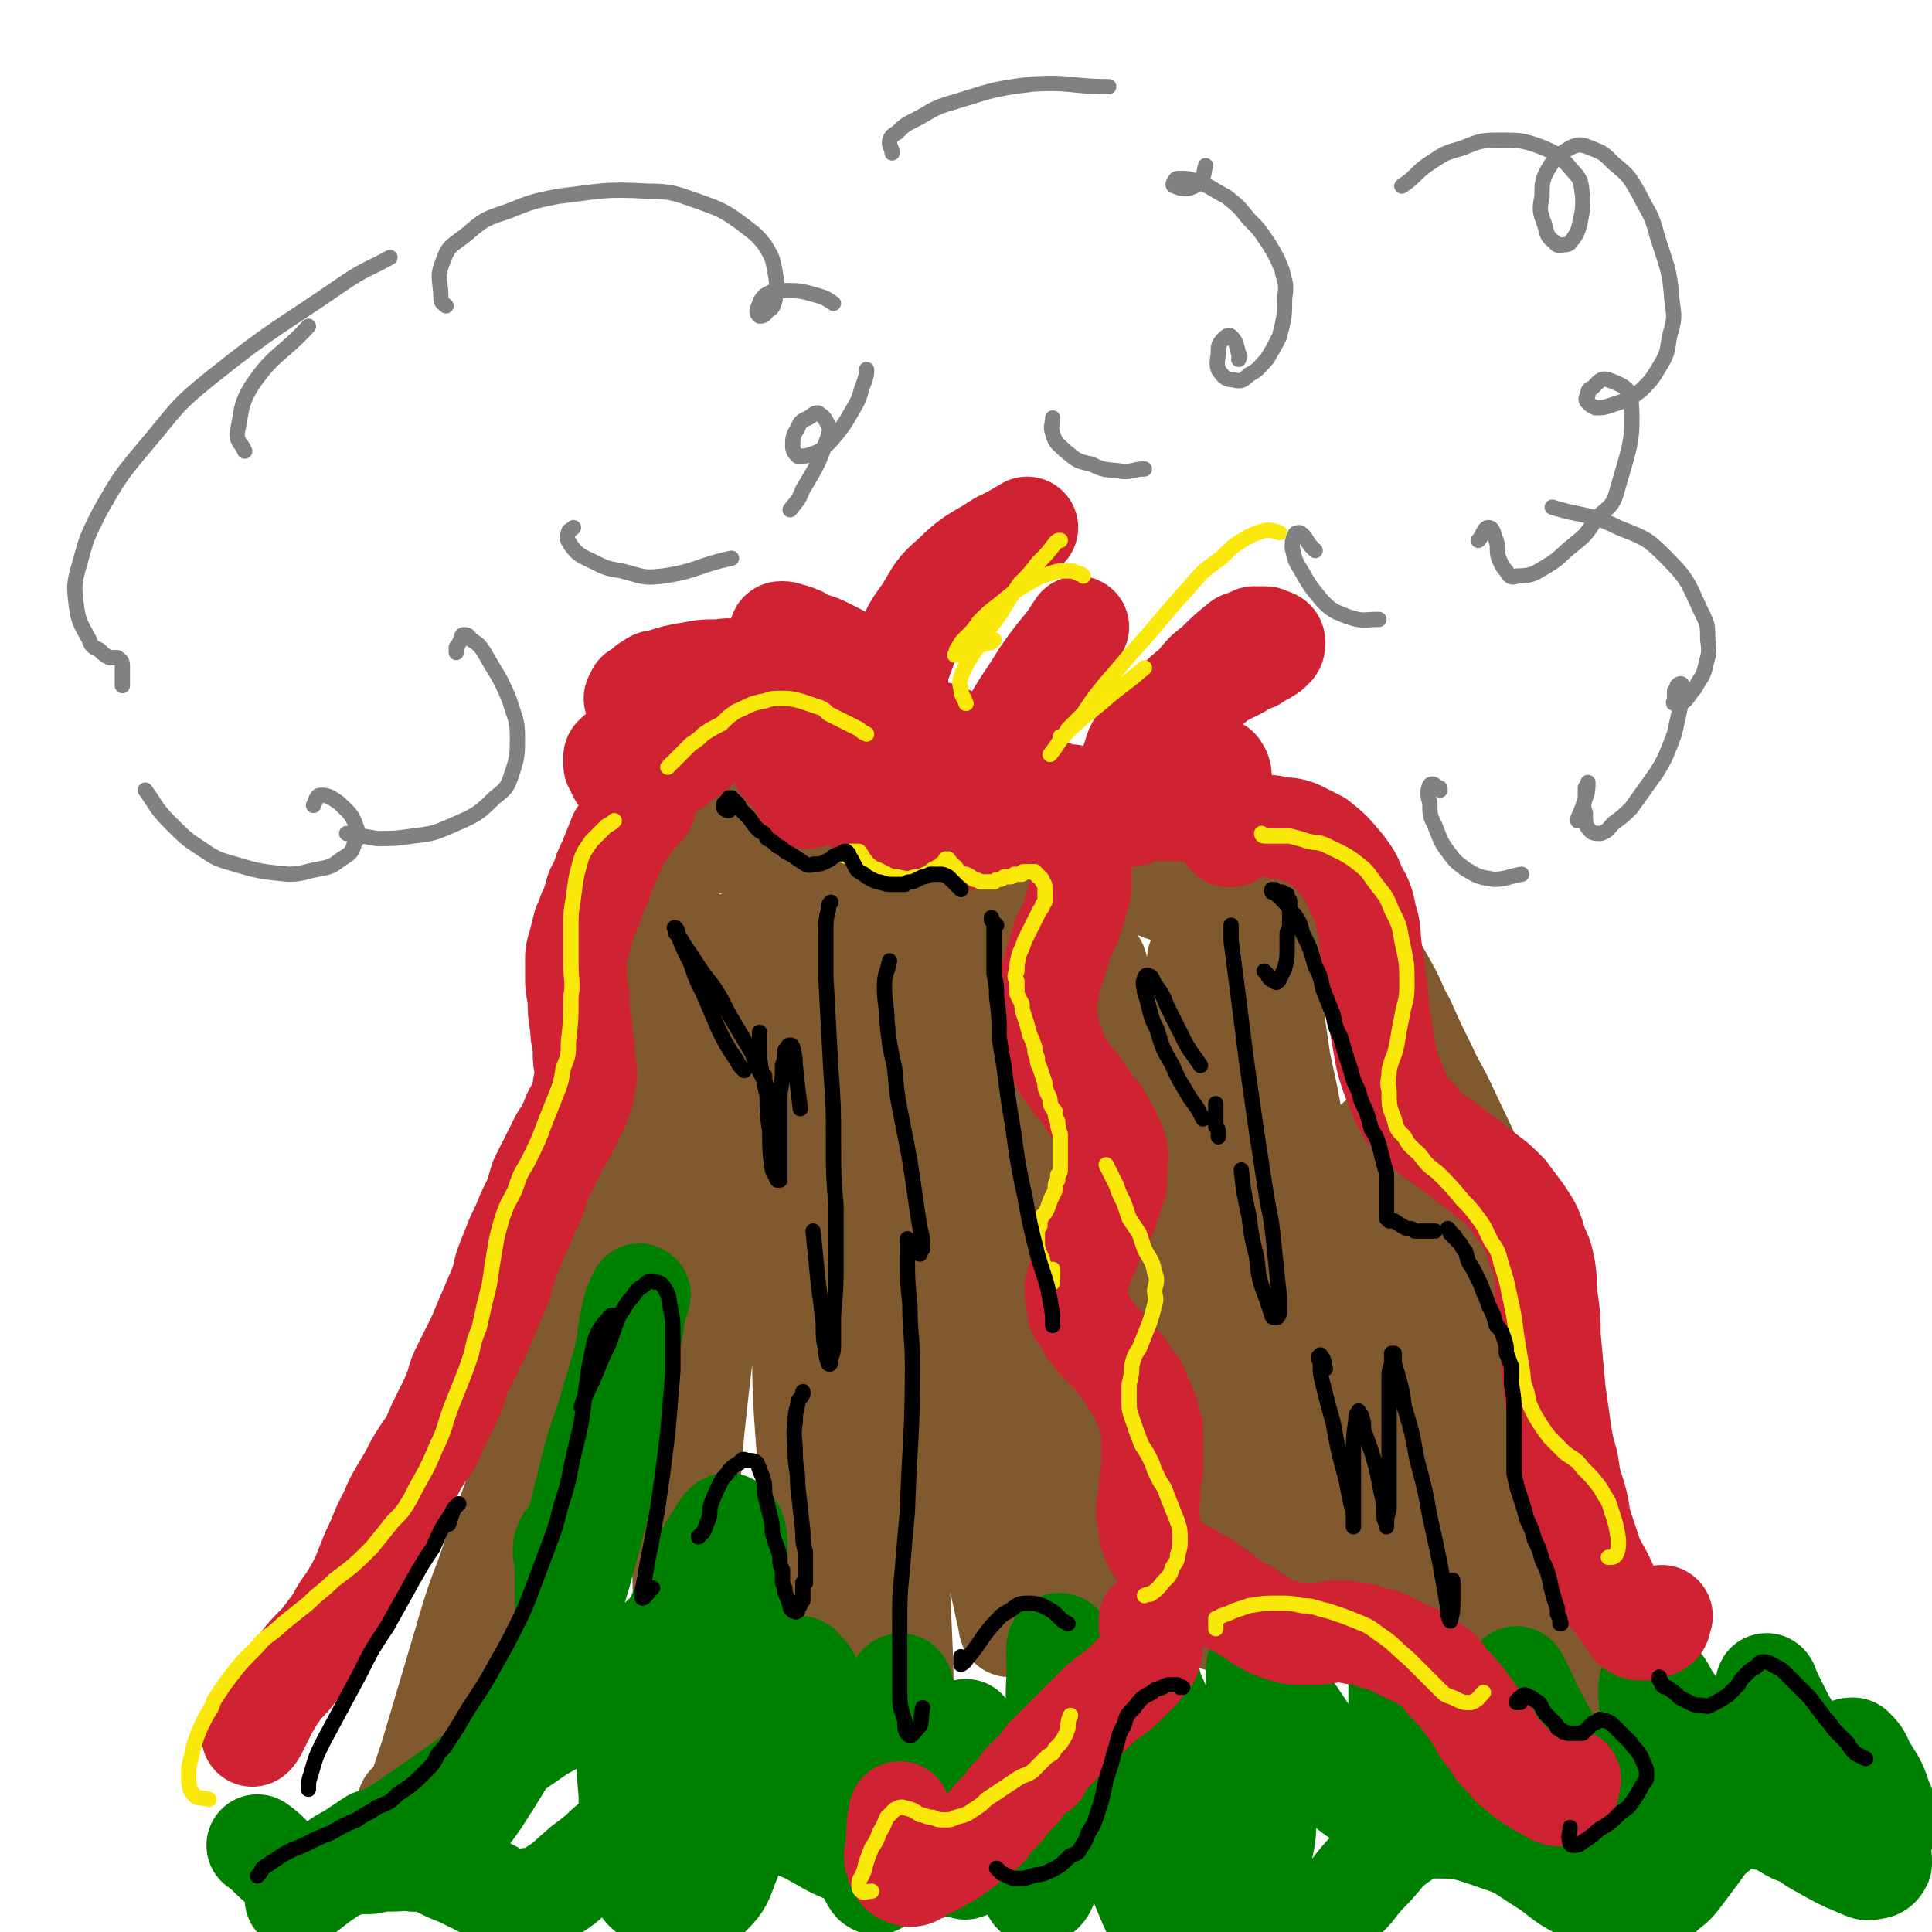 <svg viewBox='0 0 758 758' version='1.1' xmlns='http://www.w3.org/2000/svg' xmlns:xlink='http://www.w3.org/1999/xlink'><g fill='none' stroke='rgb(129,89,47)' stroke-width='40' stroke-linecap='round' stroke-linejoin='round'><path d='M287,331c0,0 0,0 0,0 0,0 0,0 0,0 -1,-4 -1,-4 -1,-8 0,-5 0,-5 0,-10 1,-2 1,-2 2,-4 0,-1 1,-2 2,-2 0,0 1,1 1,2 1,3 1,3 2,6 2,4 1,4 3,8 2,5 1,6 4,11 5,7 4,8 10,13 4,4 4,3 9,4 4,1 4,1 8,0 5,-1 6,-1 10,-4 7,-3 7,-4 14,-8 5,-3 4,-3 9,-6 3,-2 3,-2 7,-3 3,-1 3,-1 5,-1 3,0 3,0 5,2 4,3 4,4 7,7 3,3 3,3 6,6 2,2 2,3 5,4 3,1 3,2 6,1 4,-1 5,-2 9,-4 3,-3 3,-3 6,-6 3,-4 3,-4 6,-7 3,-3 3,-3 5,-6 2,-1 2,-2 4,-2 3,0 3,1 5,2 3,3 2,3 4,6 2,4 2,4 5,7 2,3 2,4 5,6 4,3 4,4 9,5 3,1 3,0 6,-1 4,-1 4,-2 7,-4 4,-3 4,-3 7,-6 3,-3 3,-3 6,-6 4,-2 4,-2 8,-4 1,0 2,0 4,1 1,0 1,0 2,1 3,3 3,3 7,7 4,4 4,4 7,8 3,3 3,3 5,5 3,3 3,3 5,6 3,3 3,3 5,6 3,4 3,3 6,8 5,7 5,7 10,16 4,7 3,7 7,14 4,9 4,9 8,17 4,9 5,9 9,18 11,23 11,23 21,47 5,10 5,10 8,20 4,11 4,11 6,21 3,12 3,12 5,23 4,20 4,20 8,40 2,14 2,14 6,28 8,28 7,28 19,55 8,16 10,15 19,30 '/><path d='M271,317c0,0 0,0 0,0 -2,2 -2,1 -3,4 -2,2 -3,3 -3,6 -2,12 -1,12 -3,25 0,10 0,10 -1,20 -2,19 -2,19 -5,37 -2,14 -2,14 -4,27 -3,12 -2,13 -6,25 -10,33 -11,33 -22,65 -5,13 -6,13 -10,27 -5,14 -5,14 -10,28 -5,14 -5,14 -10,28 -4,13 -5,13 -9,26 -8,27 -8,27 -16,54 -2,6 -2,6 -4,12 -1,4 -1,5 -3,8 0,0 -1,-1 -2,-1 '/><path d='M291,369c0,0 0,0 0,0 0,0 0,0 0,0 -2,2 -2,2 -4,5 -1,2 -1,2 -1,5 -1,3 -1,3 -2,7 -1,7 -1,7 -2,14 -3,23 -3,23 -5,46 -2,25 -2,25 -4,50 -2,28 -2,28 -3,56 -1,26 -1,26 -2,52 0,26 1,26 0,53 0,9 0,9 0,19 0,4 0,5 0,8 0,0 -1,-1 -1,-2 0,-8 0,-8 0,-16 1,-27 1,-27 2,-54 1,-25 1,-25 3,-50 3,-28 3,-28 7,-55 4,-27 4,-27 9,-53 4,-22 4,-22 10,-44 5,-17 5,-18 12,-35 1,-2 4,-3 4,-2 2,6 2,8 2,16 0,19 0,19 -1,38 0,48 -1,48 0,95 0,32 1,32 3,64 1,23 2,23 4,46 1,15 2,27 3,29 1,2 1,-11 1,-22 0,-45 0,-45 0,-89 0,-30 -2,-30 0,-59 4,-57 5,-57 11,-114 1,-6 3,-14 3,-11 0,18 -3,27 -3,54 -1,51 -2,51 0,102 2,35 3,35 7,70 5,39 6,39 11,78 0,2 0,7 0,5 0,-7 -1,-11 -1,-23 -1,-23 -1,-23 -2,-46 0,-31 -1,-31 0,-63 1,-51 -1,-51 5,-102 5,-41 8,-57 16,-82 2,-6 3,10 4,21 0,42 -3,42 -2,84 0,37 0,37 4,73 6,50 8,59 17,100 0,4 2,-5 2,-10 0,-21 -1,-21 -2,-43 -2,-31 -3,-31 -3,-62 2,-74 3,-74 7,-148 1,-10 3,-24 4,-20 1,6 -1,20 -1,40 0,50 -2,51 2,101 2,37 2,37 9,72 7,34 9,35 18,68 0,1 2,0 2,-1 0,-20 -1,-21 -2,-42 -2,-26 -2,-26 -3,-53 -2,-31 -2,-31 -3,-62 0,-29 0,-29 1,-57 1,-21 1,-25 3,-41 0,-2 1,3 1,5 1,16 0,16 1,31 2,29 1,29 4,58 4,35 2,35 10,70 9,38 10,38 23,76 3,9 6,17 10,17 4,1 7,-7 8,-16 1,-30 -2,-30 -4,-60 -2,-29 -3,-29 -5,-57 -2,-30 -3,-30 -4,-60 -2,-23 -2,-23 -3,-46 0,-10 -1,-15 -1,-20 0,-2 0,2 0,5 1,14 1,14 2,27 2,23 1,23 5,47 4,30 3,31 11,61 12,40 13,39 27,78 3,8 3,8 8,15 8,10 14,20 19,19 3,0 -1,-11 -3,-21 -4,-17 -5,-17 -9,-34 -5,-24 -5,-24 -10,-48 -6,-27 -5,-27 -10,-54 -4,-24 -4,-24 -7,-49 -3,-21 -3,-21 -6,-43 -1,-5 -1,-6 -2,-9 0,0 0,1 0,1 1,6 1,6 2,11 3,24 3,24 8,47 5,27 5,27 12,53 7,30 7,30 17,60 9,28 9,28 19,54 8,21 8,21 18,41 12,26 13,26 27,51 2,4 3,7 5,6 1,-1 1,-4 0,-9 0,-4 -1,-4 -2,-8 -4,-13 -4,-13 -8,-25 -10,-37 -10,-37 -20,-73 -5,-17 -5,-17 -10,-35 -6,-21 -6,-20 -12,-41 -3,-10 -3,-10 -6,-20 -2,-8 -2,-8 -3,-16 -2,-5 -2,-5 -2,-11 0,-4 -1,-5 0,-9 0,-1 2,-1 2,0 2,2 3,2 4,5 5,11 5,11 8,21 7,21 7,22 14,42 13,41 13,41 28,81 7,22 8,22 17,43 6,14 6,14 12,28 4,9 4,9 8,18 2,5 3,6 5,9 1,1 1,-1 0,-2 -1,-6 -1,-6 -3,-12 -3,-11 -3,-11 -7,-22 -5,-15 -5,-15 -11,-31 -9,-27 -9,-27 -18,-54 '/></g>
<g fill='none' stroke='rgb(0,128,0)' stroke-width='40' stroke-linecap='round' stroke-linejoin='round'><path d='M226,602c0,0 0,0 0,0 0,0 0,0 0,0 -2,2 -3,1 -4,3 -2,4 0,5 0,9 0,5 0,5 0,10 0,3 0,3 0,7 0,2 0,4 0,4 0,0 0,-2 0,-4 0,-5 0,-5 1,-10 1,-8 1,-8 2,-17 4,-16 4,-16 8,-32 3,-11 4,-11 7,-22 3,-10 3,-10 6,-20 2,-8 2,-8 3,-15 1,-4 2,-7 2,-7 0,-1 -1,2 -2,4 -2,8 -2,8 -3,16 -3,14 -3,15 -5,29 -4,19 -3,19 -7,37 -8,30 -8,30 -18,59 -5,16 -6,15 -14,30 -7,12 -7,12 -14,23 -5,7 -5,7 -11,14 -3,5 -3,5 -8,8 -3,2 -3,2 -7,2 -1,0 -1,-1 -2,-2 -1,-1 -1,-1 -1,-3 -2,-2 -2,-4 -4,-5 -1,-1 -2,0 -4,1 -2,0 -2,0 -5,1 -3,2 -3,2 -6,4 -4,3 -4,2 -8,5 -5,3 -5,3 -9,7 -3,2 -2,3 -5,5 -1,1 -1,1 -2,2 0,0 0,0 0,0 2,-2 2,-2 4,-3 5,-4 5,-4 11,-8 6,-4 6,-4 13,-8 8,-6 8,-6 16,-11 10,-7 10,-7 20,-14 16,-11 16,-11 32,-22 11,-6 11,-6 21,-13 8,-5 9,-5 17,-10 6,-4 6,-4 12,-8 4,-4 5,-4 8,-8 1,-1 1,-1 1,-2 -1,-1 -2,-1 -3,0 -3,0 -3,0 -5,2 -4,3 -4,3 -6,6 -4,5 -4,5 -7,11 -1,1 -1,2 -1,3 0,1 1,1 2,1 2,-3 2,-3 4,-6 6,-11 6,-11 11,-21 4,-9 4,-9 8,-18 4,-7 3,-7 8,-14 1,-2 3,-5 4,-4 3,2 3,5 3,10 0,18 0,18 -1,36 -1,15 -1,15 -3,30 -2,14 -3,14 -6,29 -3,11 -3,12 -8,23 -4,9 -4,10 -11,17 -1,1 -3,1 -5,0 -3,-2 -3,-3 -4,-7 -2,-6 -2,-7 -3,-14 -1,-9 -1,-9 -1,-18 -1,-11 -1,-11 0,-21 0,-2 2,-2 3,-1 2,3 2,5 4,10 3,8 2,8 5,17 4,12 4,12 9,24 2,5 2,6 5,9 2,2 4,3 5,2 4,-4 5,-5 7,-11 7,-17 6,-17 12,-35 4,-13 3,-13 7,-27 '/><path d='M314,654c0,0 0,0 0,0 2,3 3,2 4,6 7,21 7,21 13,42 3,11 2,12 6,22 3,8 5,16 7,15 4,-2 4,-11 7,-22 2,-12 1,-12 2,-24 1,-11 1,-11 1,-22 0,-5 -1,-8 -1,-10 1,-1 1,2 2,4 4,13 4,14 8,27 3,10 4,10 7,20 3,8 3,8 6,15 1,3 2,7 3,6 2,-1 2,-5 2,-10 1,-7 0,-8 0,-16 0,-8 -1,-8 -1,-16 -1,-5 -1,-5 -2,-11 0,0 1,-2 1,-1 2,4 2,5 4,11 6,15 6,15 12,30 3,8 3,8 7,16 3,4 3,8 5,7 3,0 4,-4 5,-9 2,-11 2,-11 2,-22 1,-14 1,-15 1,-29 0,-14 -1,-14 0,-27 0,-5 -1,-12 1,-11 2,3 3,9 5,19 5,14 4,15 9,29 5,16 6,16 12,31 4,11 4,11 9,23 3,6 4,11 7,12 2,1 2,-4 2,-9 1,-10 1,-10 1,-21 -1,-14 -1,-14 -3,-28 -2,-14 -3,-14 -5,-27 -2,-9 -3,-14 -3,-18 0,-2 1,3 2,7 4,9 4,9 8,18 5,11 4,11 10,22 7,12 7,12 15,23 3,3 4,6 6,6 3,-1 3,-3 4,-6 2,-8 1,-8 2,-16 0,-12 0,-12 -1,-23 -1,-15 -2,-15 -3,-29 0,-3 0,-6 2,-6 1,0 2,3 4,7 5,7 4,7 9,14 8,12 8,12 16,23 5,6 5,6 11,10 3,3 3,4 6,4 3,-1 4,-2 5,-6 2,-6 2,-6 3,-13 1,-12 0,-12 0,-24 0,-6 0,-6 0,-11 1,-1 2,-2 3,-1 3,4 2,5 5,10 8,15 8,15 16,29 6,9 6,9 11,17 4,5 4,6 9,10 1,1 3,2 4,1 3,-2 3,-4 3,-8 1,-12 1,-12 0,-23 -1,-9 -1,-9 -3,-18 -1,-6 -1,-6 -2,-12 0,-1 0,-3 0,-3 4,7 4,9 9,18 5,9 5,9 11,19 6,8 6,8 12,15 5,6 5,11 10,10 6,0 8,-5 11,-12 3,-6 1,-7 2,-15 0,-8 -1,-8 -2,-17 0,-7 -1,-7 -1,-13 0,-2 1,-5 2,-4 4,2 4,5 7,9 6,8 6,8 12,15 5,7 5,7 11,14 5,4 4,6 10,9 3,2 5,2 8,1 2,-2 2,-4 2,-8 1,-6 1,-7 0,-13 -1,-7 -1,-7 -3,-14 -1,-6 -2,-8 -3,-11 0,-1 1,1 1,2 3,6 3,6 6,12 5,8 5,8 10,16 5,7 5,7 11,13 6,7 6,8 13,13 2,2 3,3 4,2 2,-1 2,-2 2,-4 0,-4 0,-5 -2,-9 -2,-7 -3,-7 -7,-14 -1,-3 -2,-4 -4,-6 -1,0 -2,0 -2,1 0,4 1,5 2,9 3,10 3,10 7,20 2,5 2,5 3,9 1,3 1,3 1,6 -1,2 -2,2 -3,2 -3,1 -3,0 -6,-1 -7,-3 -7,-3 -14,-7 -6,-3 -5,-4 -11,-6 -6,-3 -5,-4 -11,-5 -5,-1 -5,-2 -10,-1 -5,1 -6,2 -10,6 -4,3 -4,4 -7,8 -3,4 -3,4 -6,8 -3,4 -3,4 -7,7 -3,3 -3,4 -7,5 -6,2 -7,2 -14,0 -6,-1 -6,-2 -12,-6 -8,-4 -7,-5 -15,-10 -8,-5 -8,-6 -17,-9 -12,-4 -13,-5 -25,-5 -7,0 -8,1 -14,5 -7,5 -6,6 -12,12 -6,6 -5,7 -11,12 -4,5 -3,6 -9,9 -6,4 -7,5 -13,4 -6,-1 -6,-2 -10,-6 -14,-12 -13,-14 -28,-26 -12,-10 -12,-11 -26,-18 -7,-3 -8,-3 -15,-2 -7,0 -7,1 -14,4 -7,3 -6,4 -13,8 -7,4 -6,5 -14,8 -9,4 -9,4 -19,6 -7,1 -8,1 -15,0 -8,-1 -8,-2 -15,-5 -10,-4 -9,-4 -18,-9 -15,-6 -14,-8 -29,-12 -9,-3 -9,-3 -18,-2 -8,1 -8,2 -15,6 -8,4 -7,5 -14,11 -6,5 -5,5 -12,10 -7,6 -6,6 -14,11 -4,2 -4,2 -8,2 -3,1 -4,0 -7,0 -4,-1 -4,-1 -7,-3 -6,-3 -6,-3 -12,-6 -5,-2 -5,-2 -9,-4 -4,-2 -5,-2 -9,-2 -4,-1 -5,0 -9,0 -4,0 -4,0 -9,1 -2,0 -2,0 -5,0 -4,1 -4,1 -9,2 -5,1 -5,2 -10,2 -4,0 -5,0 -8,-2 -7,-3 -6,-5 -12,-9 '/></g>
<g fill='none' stroke='rgb(207,34,51)' stroke-width='40' stroke-linecap='round' stroke-linejoin='round'><path d='M381,329c0,0 0,0 0,0 0,0 0,0 0,-1 0,0 0,0 1,-1 1,-1 1,-1 2,-1 2,-1 2,-1 4,-1 4,-1 4,-1 7,-2 3,-1 3,-1 5,-1 3,0 3,0 6,0 2,0 2,0 5,1 2,1 2,1 4,3 3,1 3,1 4,3 1,1 1,2 2,3 1,2 1,2 2,5 1,2 1,3 1,5 0,3 0,3 0,6 -1,4 -1,4 -2,8 -1,3 -1,3 -2,6 -1,3 -2,3 -3,6 -1,3 -1,3 -2,7 -1,3 -1,3 -2,6 -1,4 -2,4 -2,9 -1,6 -1,6 0,11 0,3 0,3 1,5 1,3 1,3 2,6 2,5 2,5 5,9 2,3 2,3 4,5 2,3 2,3 4,6 2,3 2,3 4,5 2,4 3,4 5,9 1,2 1,2 2,5 1,3 0,3 0,6 0,3 0,3 0,7 -2,6 -2,6 -4,12 -2,4 -2,4 -4,8 -2,4 -2,4 -3,7 -2,4 -2,4 -3,7 -1,3 -1,3 -2,7 0,4 0,4 1,8 0,2 0,2 2,4 1,2 1,2 2,4 2,2 2,2 3,4 3,3 3,3 6,6 2,2 2,2 3,4 2,2 2,2 4,5 1,2 1,2 3,4 1,3 1,3 2,5 2,4 2,4 3,8 1,3 1,3 1,6 0,3 0,3 0,7 0,3 0,3 0,6 -1,6 -1,6 -1,11 -1,4 -1,4 -1,7 1,3 1,3 1,7 1,2 1,3 2,5 2,3 2,3 4,6 2,2 2,1 5,3 2,1 2,1 4,2 3,2 3,2 5,3 2,1 2,1 4,3 4,2 3,2 6,4 2,2 2,2 4,3 2,1 2,1 4,2 1,1 1,1 3,2 2,1 2,2 3,2 3,2 3,2 6,3 2,1 2,1 4,1 2,1 2,1 5,1 2,0 2,0 4,0 5,0 5,0 9,-1 3,0 3,0 5,0 3,1 3,1 6,1 3,1 3,1 6,2 3,0 3,1 6,2 4,2 4,2 8,4 3,1 3,1 5,2 2,2 2,2 5,4 2,2 2,2 4,5 4,4 4,4 7,8 3,4 3,4 5,7 2,4 2,4 5,7 2,4 2,4 5,7 3,3 2,3 6,6 6,5 7,5 14,9 2,1 3,0 4,-1 2,-1 1,-2 2,-5 '/><path d='M457,632c0,0 0,0 0,0 0,0 0,0 0,0 -1,1 -1,1 -3,2 -1,1 -2,1 -3,2 0,1 0,1 0,2 1,1 1,1 1,2 0,2 0,2 0,4 0,3 0,3 -1,6 -2,3 -2,2 -4,5 -2,2 -2,2 -5,5 -3,3 -3,3 -6,5 -4,3 -4,3 -7,6 -4,4 -4,4 -9,9 -2,2 -2,2 -5,5 -2,2 -2,2 -4,4 -2,2 -2,3 -3,5 -3,2 -3,2 -5,4 -2,2 -2,2 -3,4 -2,2 -2,2 -4,4 -2,3 -2,3 -4,5 -3,3 -3,3 -5,6 -5,4 -5,4 -10,8 -4,3 -4,3 -8,5 -3,2 -3,2 -7,3 -2,2 -3,3 -5,3 -3,-1 -4,-1 -5,-4 -2,-5 0,-6 0,-12 0,-4 0,-4 1,-9 '/><path d='M444,320c0,0 0,0 0,0 0,0 0,0 0,0 -1,-2 -2,-2 -3,-4 -1,-4 -1,-4 0,-8 0,-3 1,-3 2,-6 4,-7 4,-7 9,-14 4,-5 4,-5 8,-10 4,-5 4,-5 9,-9 4,-5 4,-5 8,-8 5,-5 5,-5 10,-9 3,-1 3,-1 5,-2 2,0 2,0 4,0 1,0 1,0 2,1 1,0 2,0 2,1 0,1 0,2 -1,2 -1,2 -1,1 -2,2 -3,2 -3,1 -5,3 -3,1 -3,1 -6,3 -4,2 -4,2 -8,4 -2,2 -2,2 -4,3 -4,3 -4,3 -9,6 -4,3 -4,3 -8,7 -4,3 -4,3 -7,7 -3,3 -4,3 -5,7 -2,6 -2,6 -3,12 0,3 1,3 2,5 2,2 2,3 4,4 3,1 3,1 6,0 5,-1 5,-2 9,-4 3,-2 3,-2 6,-5 2,-2 2,-2 5,-4 1,-1 1,-1 3,-2 0,0 1,-1 1,0 1,1 1,2 1,4 0,2 0,2 -1,4 -2,2 -2,2 -4,4 -2,1 -2,2 -5,3 -5,1 -5,1 -10,1 -4,0 -4,0 -8,-1 -9,-1 -9,-1 -18,-2 -6,-1 -6,-1 -13,-3 -4,0 -4,0 -8,-2 -4,-1 -4,-1 -7,-2 -4,-2 -4,-2 -8,-3 -3,-2 -3,-2 -6,-4 -5,-4 -5,-4 -10,-7 -3,-2 -3,-2 -6,-3 -2,-2 -3,-2 -5,-3 -3,-1 -3,-1 -5,-1 -2,-1 -2,-1 -4,-1 -1,0 -2,0 -3,1 -1,1 -1,1 -1,3 -1,2 0,2 -1,5 0,3 0,3 0,7 0,6 1,6 0,11 0,3 0,3 -1,6 0,1 0,1 -1,2 -1,1 -1,1 -3,2 -2,0 -2,0 -4,-1 -2,0 -2,0 -4,-1 -2,-2 -2,-2 -3,-3 -2,-2 -2,-2 -4,-4 -1,-1 -1,-2 -3,-3 -2,-2 -2,-2 -4,-3 -1,0 -2,0 -3,0 -1,0 -1,0 -2,1 -1,0 -1,0 -2,1 -3,1 -3,2 -5,3 0,0 0,0 -1,0 0,0 0,0 0,-1 0,0 0,0 0,0 -1,-1 -1,-1 -1,-2 0,-1 -1,-1 -1,-2 -1,-1 -1,-1 -2,-2 -1,-2 -1,-2 -2,-3 -2,-2 -2,-2 -3,-3 -2,-5 -2,-5 -4,-10 -1,-1 -1,-1 -2,-3 0,-1 0,-1 0,-2 -1,-1 0,-1 -1,-1 0,0 0,0 0,0 -1,0 -1,0 -1,0 -1,1 -1,1 -2,1 -2,1 -2,1 -4,1 -1,0 -1,0 -3,0 -2,0 -2,0 -3,0 -2,1 -2,0 -4,1 -1,0 -2,0 -3,1 -3,2 -3,2 -5,4 -2,1 -2,1 -3,3 -2,1 -2,1 -4,2 -2,2 -2,2 -3,3 -2,1 -2,1 -4,2 -1,0 -1,0 -2,0 -1,1 -1,1 -1,1 -1,0 -1,0 -1,0 -1,0 -1,0 -1,0 -1,1 -1,1 -1,1 -1,0 -1,0 -1,0 -2,-1 -2,0 -3,-1 -2,-1 -2,-1 -3,-2 -1,-1 -1,-1 -1,-2 -1,-1 -1,-1 -2,-1 0,-1 0,-1 -1,-2 0,0 0,0 -1,0 -1,0 -1,0 -1,0 -1,1 -1,1 -1,1 0,2 0,2 0,3 1,2 1,2 2,4 2,2 2,2 4,5 1,2 1,2 2,3 1,1 1,1 2,2 1,0 1,0 1,1 1,0 1,0 1,1 -1,1 -1,1 -2,1 0,2 -1,2 -2,3 -1,1 -1,1 -2,3 -2,3 -2,3 -4,5 -2,5 -2,5 -4,10 -2,4 -2,4 -3,8 -2,3 -2,3 -3,7 -1,3 -1,3 -2,5 -1,3 -1,3 -2,5 -1,4 -1,4 -2,8 -1,3 -1,3 -1,6 0,3 0,3 0,6 0,4 0,4 1,8 0,6 0,6 1,12 0,5 1,5 1,9 0,4 0,4 1,8 0,3 0,3 -1,6 0,4 -1,4 -2,8 -2,3 -2,3 -3,6 -2,4 -2,4 -4,7 -2,4 -2,4 -4,8 -2,4 -2,4 -4,8 -2,7 -2,7 -5,13 -2,5 -2,5 -4,9 -2,5 -2,5 -4,10 -2,5 -1,5 -3,10 -3,7 -3,7 -6,14 -2,5 -2,5 -4,9 -2,4 -2,4 -4,8 -2,4 -2,4 -3,8 -2,5 -2,5 -4,9 -3,6 -3,6 -6,13 -3,4 -3,4 -6,9 -2,4 -2,4 -5,9 -3,5 -3,5 -5,10 -4,7 -3,7 -7,15 -2,5 -2,5 -4,10 -2,4 -2,4 -5,9 -3,4 -3,4 -5,8 -3,4 -3,4 -6,8 -5,5 -5,5 -9,10 -3,4 -3,4 -6,7 -3,4 -3,4 -6,9 -2,4 -2,4 -4,8 -1,2 -1,2 -2,3 '/><path d='M482,328c0,0 0,0 0,0 1,0 1,0 1,0 1,-1 0,-2 1,-2 2,-1 2,-1 4,-2 4,0 4,0 8,0 3,0 3,0 6,1 4,0 4,0 7,1 4,2 4,2 8,4 5,4 5,4 10,10 3,4 3,4 5,9 3,5 3,6 4,11 2,6 1,6 2,13 1,7 1,7 2,14 1,12 1,12 3,23 1,6 1,6 3,12 2,5 2,5 4,10 2,4 2,4 6,7 4,5 4,5 10,9 4,3 4,3 8,6 4,3 4,3 9,7 4,3 4,3 8,7 3,4 3,4 6,8 4,6 4,6 6,13 2,4 2,4 3,9 1,6 0,6 1,12 1,7 1,7 1,14 1,11 1,11 2,22 1,7 1,7 2,14 1,7 1,7 3,14 1,7 1,7 3,13 2,7 1,7 3,13 2,6 2,6 4,12 4,7 4,7 7,14 3,4 3,4 6,8 2,3 2,4 4,5 4,1 5,0 8,-1 2,-1 1,-2 2,-4 '/><path d='M395,299c0,0 0,0 0,0 0,0 0,0 0,0 0,0 -1,0 -1,0 -1,-2 -2,-3 -1,-5 0,-4 1,-4 3,-8 6,-11 7,-11 13,-21 5,-7 5,-7 10,-13 2,-3 2,-3 4,-6 '/><path d='M381,295c0,0 0,0 0,0 0,0 0,0 0,1 -1,2 -1,2 -2,3 -1,1 -1,1 -2,2 0,0 0,0 0,0 -1,0 -2,0 -2,0 -2,-1 -2,-1 -3,-2 -2,-2 -2,-2 -4,-4 -3,-3 -3,-3 -5,-5 -3,-4 -3,-4 -7,-9 -3,-3 -2,-3 -5,-6 -3,-3 -3,-3 -6,-6 -4,-4 -4,-4 -8,-7 -6,-4 -6,-4 -12,-7 -4,-2 -4,-2 -8,-3 -3,-2 -3,-2 -6,-3 -2,0 -2,-1 -4,-1 -1,0 -1,0 -1,1 '/><path d='M345,310c0,0 0,0 0,0 0,0 0,0 0,-1 -1,-2 -1,-2 -3,-4 -1,-2 -1,-2 -2,-4 -2,-1 -2,-1 -4,-3 -3,-3 -3,-3 -6,-6 -2,-2 -2,-2 -4,-5 -3,-2 -3,-2 -5,-5 -3,-2 -3,-2 -6,-5 -3,-2 -3,-2 -6,-5 -2,-1 -2,-1 -4,-2 -3,-2 -3,-3 -7,-4 -4,-2 -4,-2 -9,-3 -4,-1 -4,0 -9,0 -4,0 -4,0 -9,1 -6,1 -6,1 -12,3 -3,0 -3,1 -5,2 -2,2 -2,2 -4,3 0,1 0,1 -1,2 '/><path d='M359,288c0,0 0,0 0,0 0,0 0,0 0,0 -1,-3 -2,-3 -3,-5 -2,-2 -2,-2 -3,-5 -1,-5 -1,-5 -1,-10 0,-7 1,-7 3,-13 3,-8 3,-8 8,-15 5,-8 4,-8 11,-14 8,-8 9,-7 18,-13 6,-3 6,-3 11,-6 '/></g>
<g fill='none' stroke='rgb(250,232,11)' stroke-width='6' stroke-linecap='round' stroke-linejoin='round'><path d='M331,335c0,0 0,0 0,0 0,0 0,1 1,1 0,0 0,-1 0,-1 0,0 0,0 1,0 0,-1 0,-1 1,-1 0,0 0,0 1,0 0,0 0,0 0,0 1,0 1,0 1,0 0,0 0,0 0,0 1,0 1,0 1,0 0,0 0,0 0,1 1,0 1,0 1,1 1,0 0,0 1,1 1,1 1,2 3,3 1,1 1,1 2,1 2,1 2,1 4,2 2,1 2,1 4,1 4,1 4,1 7,0 2,0 2,0 4,-1 2,-1 2,-1 3,-2 1,0 1,-1 3,-1 0,-1 0,-1 1,-1 1,-1 1,-1 1,-2 0,0 0,0 0,0 0,0 0,0 1,0 0,0 0,0 0,1 1,0 1,0 1,1 2,1 2,1 3,3 2,1 2,1 3,1 2,1 2,1 3,2 2,0 2,1 3,1 3,0 3,0 5,0 1,-1 1,-1 2,-1 1,0 1,0 2,-1 1,0 1,0 2,0 1,0 1,0 2,-1 1,0 1,0 3,0 0,-1 0,-1 1,-1 1,0 1,0 1,0 1,0 1,0 1,0 1,0 1,0 2,0 0,1 0,1 1,1 0,1 0,1 1,1 1,1 1,1 1,2 1,1 1,1 1,3 0,1 0,1 0,2 0,1 0,1 0,2 0,1 0,1 -1,2 0,1 0,1 -1,2 -1,2 -1,2 -2,4 -1,2 -1,2 -2,4 -1,2 -1,2 -2,4 -1,3 -1,3 -2,5 -1,4 -1,4 -1,7 -1,2 -1,2 0,4 0,3 0,3 0,5 1,2 1,2 2,4 0,2 0,2 1,5 1,3 1,3 2,7 1,2 1,2 2,5 0,2 0,2 1,4 0,2 0,2 1,4 1,3 1,3 2,6 0,2 0,2 1,4 1,2 1,2 1,4 1,2 1,2 2,3 0,2 0,2 1,4 0,2 0,2 1,5 0,2 0,2 0,3 0,2 0,2 0,4 0,1 0,1 0,3 0,2 0,2 0,3 0,2 0,2 -1,3 0,1 0,1 0,2 -1,1 -1,2 -1,3 0,1 0,1 -1,3 -1,2 -1,2 -2,5 -1,2 -1,2 -2,3 -1,2 -1,2 -1,4 -1,1 -1,1 -1,3 0,3 0,3 0,5 1,3 1,3 2,5 0,2 1,2 1,4 1,2 1,2 2,3 0,1 0,2 0,2 1,1 1,0 1,0 0,-2 0,-2 0,-5 '/><path d='M434,457c0,0 0,0 0,0 0,0 0,0 0,0 2,4 2,4 4,8 1,3 1,3 3,7 1,3 1,3 2,6 2,3 2,3 4,6 1,3 1,3 2,6 2,4 3,4 4,9 1,3 1,3 0,7 0,3 1,3 0,6 -1,4 -1,4 -2,7 -2,5 -2,5 -4,10 -2,3 -2,3 -3,7 0,3 0,3 -1,7 0,3 0,3 0,7 0,3 0,3 1,6 2,6 2,6 4,11 2,3 2,3 4,7 1,3 1,3 3,7 2,3 2,3 3,6 2,5 2,5 4,10 1,3 1,4 1,7 0,3 0,3 -1,6 0,3 -1,3 -2,5 -1,3 -1,3 -3,5 -2,2 -2,3 -5,5 -1,1 -1,0 -3,1 '/><path d='M420,673c0,0 0,0 0,0 -1,2 -1,3 -1,5 -1,3 -1,3 -3,6 -1,1 -1,1 -2,2 -1,2 -1,2 -3,3 -3,3 -3,3 -6,6 -3,2 -3,1 -6,3 -3,2 -3,2 -6,4 -3,2 -3,2 -6,4 -2,2 -2,2 -5,4 -3,2 -3,2 -7,3 -2,1 -2,1 -4,1 -3,0 -3,0 -5,-1 -3,0 -3,-1 -5,-1 -3,-2 -3,-2 -7,-3 -1,0 -1,0 -3,1 -1,1 -1,1 -3,3 -1,2 -1,3 -3,6 -1,3 -1,3 -3,6 -2,5 -2,5 -3,9 -1,3 -2,3 -2,5 0,2 0,2 1,3 1,1 2,0 4,0 '/><path d='M477,639c0,0 0,0 0,0 0,-1 0,-1 0,-3 0,0 0,0 0,0 0,0 0,0 0,-1 1,0 1,0 2,-1 3,-1 3,-1 5,-2 3,-1 3,-1 6,-2 6,-1 6,-1 12,-1 4,0 5,0 9,1 5,0 5,1 10,2 6,2 6,2 11,4 5,2 5,2 9,5 6,4 6,5 12,10 3,3 3,3 6,6 3,3 3,3 6,6 2,2 2,2 5,3 4,2 4,2 7,2 3,-1 3,-2 5,-4 '/><path d='M495,327c0,0 0,0 0,0 0,0 0,1 1,1 2,0 2,0 4,0 3,0 3,0 6,0 4,1 4,1 7,2 4,1 4,0 8,2 6,3 7,3 12,7 4,3 4,4 7,8 4,5 4,5 6,10 3,6 3,6 4,12 2,9 2,9 2,18 0,6 -1,6 -2,12 -1,5 -1,5 -2,11 -1,5 -2,5 -3,10 0,4 -1,4 0,8 0,6 0,6 2,11 1,4 1,4 4,7 2,4 3,4 6,7 3,4 3,4 7,7 5,5 5,5 10,11 3,3 3,3 6,7 3,4 3,5 5,9 3,4 3,5 4,9 2,6 2,6 3,11 2,9 2,9 3,17 1,6 1,6 2,12 1,5 0,5 2,10 1,5 1,5 3,9 3,5 3,5 6,9 3,3 3,3 6,6 4,3 4,2 7,6 4,4 4,4 7,8 2,4 3,4 4,8 2,6 2,6 3,12 0,3 0,4 -1,6 -1,1 -1,1 -3,1 '/><path d='M412,296c0,0 0,0 0,0 0,0 0,0 0,0 4,-5 3,-5 7,-9 6,-6 7,-6 14,-12 8,-7 8,-6 16,-13 '/><path d='M379,276c0,0 0,0 0,0 0,0 0,0 0,0 -1,-3 -2,-3 -2,-6 -1,-3 0,-4 1,-7 3,-6 4,-6 7,-12 4,-6 4,-5 8,-11 3,-5 3,-5 7,-11 4,-4 4,-4 7,-8 4,-4 4,-4 7,-8 1,-1 1,-1 2,-1 '/><path d='M390,251c0,0 0,0 0,0 -1,1 -1,1 -1,1 -4,1 -4,1 -8,3 -2,0 -2,0 -4,1 -1,0 -1,1 -2,1 0,0 -1,0 0,0 0,-1 0,-2 1,-3 1,-2 1,-2 3,-4 3,-3 3,-3 5,-6 4,-4 4,-4 8,-7 6,-5 6,-5 13,-9 3,-2 4,-2 7,-3 3,-1 3,-1 6,-1 3,0 3,0 5,1 1,0 1,0 2,1 '/><path d='M416,289c0,0 0,0 0,0 0,0 0,0 0,0 0,1 0,1 0,1 2,-2 2,-2 3,-4 3,-3 3,-3 6,-6 4,-6 4,-6 8,-11 6,-7 6,-7 12,-14 11,-12 10,-12 21,-24 6,-7 6,-7 13,-12 5,-5 5,-5 10,-8 4,-2 4,-2 8,-3 2,0 2,0 5,1 '/><path d='M340,288c0,0 0,0 0,0 -2,-1 -2,-1 -3,-2 -6,-3 -6,-3 -12,-6 -2,-2 -2,-2 -5,-3 -3,-1 -3,-1 -6,-2 -4,-1 -4,-1 -7,-1 -4,0 -4,0 -7,1 -6,1 -6,2 -11,4 -3,2 -3,2 -6,5 -4,2 -4,2 -7,4 -2,2 -2,2 -5,4 -3,3 -3,3 -6,6 -1,1 -1,1 -3,3 '/><path d='M241,322c0,0 0,0 0,0 -1,1 -1,1 -3,2 -3,3 -3,3 -6,6 -2,3 -3,4 -4,7 -2,7 -2,7 -3,15 -1,6 -1,6 -1,12 0,7 0,7 0,14 0,7 1,7 0,13 0,9 0,9 -1,18 0,5 0,5 -2,10 -1,6 -1,6 -3,11 -2,5 -2,5 -4,10 -3,8 -3,8 -7,16 -3,5 -3,5 -5,11 -3,6 -3,5 -5,11 -2,7 -2,7 -3,13 -1,6 -1,6 -2,13 -2,8 -2,8 -4,17 -2,5 -2,5 -3,10 -2,6 -2,6 -4,11 -2,5 -2,5 -4,10 -3,8 -2,8 -6,16 -4,10 -5,10 -10,20 -3,5 -3,5 -7,9 -4,5 -4,5 -8,10 -7,7 -7,7 -15,13 -5,5 -5,4 -10,9 -5,4 -5,4 -10,8 -5,5 -6,4 -10,9 -7,7 -7,7 -13,15 -2,3 -2,3 -4,6 -1,3 -1,3 -3,6 -3,6 -3,6 -5,12 -1,6 -2,6 -2,11 0,4 0,6 2,8 1,2 3,1 6,2 '/></g>
<g fill='none' stroke='rgb(128,130,130)' stroke-width='6' stroke-linecap='round' stroke-linejoin='round'><path d='M225,207c0,0 0,0 0,0 -1,1 -2,1 -2,2 -1,3 0,3 1,5 3,4 4,4 8,6 6,3 6,3 12,4 8,2 8,3 16,2 14,-2 13,-4 27,-7 '/><path d='M310,200c0,0 0,0 0,0 3,-4 3,-3 5,-8 6,-10 6,-10 10,-21 1,-3 0,-4 -1,-6 -1,-2 -2,-2 -3,-3 -2,0 -2,1 -4,2 -2,1 -3,1 -4,4 -2,3 -2,4 -2,7 0,2 1,3 2,4 3,0 3,0 6,-1 3,-1 4,-2 7,-5 5,-6 5,-6 9,-13 3,-5 2,-5 4,-10 1,-3 1,-3 1,-5 '/><path d='M327,119c0,0 0,0 0,0 -3,-2 -3,-2 -6,-3 -7,-2 -7,-2 -14,-2 -3,0 -4,0 -7,2 -2,2 -2,3 -3,6 0,1 0,1 1,2 1,0 2,0 3,-2 2,-1 2,-1 3,-4 1,-6 1,-6 0,-12 -1,-5 -1,-5 -4,-10 -4,-5 -5,-5 -10,-9 -7,-5 -8,-5 -16,-8 -9,-3 -10,-4 -20,-4 -17,-1 -18,0 -35,2 -10,2 -10,2 -20,6 -9,3 -9,3 -16,9 -5,4 -7,4 -9,10 -3,7 -1,8 -1,15 0,2 1,2 2,3 '/><path d='M121,128c0,0 0,0 0,0 0,0 0,0 0,0 -11,12 -13,10 -22,23 -5,8 -4,10 -6,19 0,4 2,4 3,7 '/><path d='M413,164c0,0 0,0 0,0 0,3 -1,3 0,6 1,4 2,4 5,7 4,3 4,4 10,5 6,3 6,2 13,3 4,0 4,-1 8,-1 '/><path d='M486,141c0,0 0,0 0,0 0,-1 1,-1 0,-2 -1,-4 -1,-5 -3,-7 -1,-1 -2,0 -3,1 -2,2 -2,3 -2,5 0,3 -1,4 0,7 2,3 3,4 6,4 3,1 4,0 6,-2 4,-2 4,-3 7,-6 3,-5 3,-5 5,-9 2,-8 2,-8 2,-15 1,-6 0,-6 -1,-11 -2,-5 -2,-5 -5,-10 -4,-6 -4,-6 -8,-10 -4,-5 -4,-5 -9,-9 -6,-3 -6,-4 -12,-6 -3,-1 -3,-1 -6,-1 -1,0 -2,0 -2,1 -1,1 -1,2 0,2 2,1 3,1 5,1 3,-1 3,-1 5,-3 2,-3 1,-3 2,-6 '/><path d='M435,34c0,0 0,0 0,0 0,0 0,0 0,0 -15,0 -15,-2 -30,-1 -17,2 -17,3 -34,8 -6,2 -6,3 -12,6 -4,2 -4,2 -7,5 -2,1 -3,2 -3,4 0,2 1,2 1,4 '/><path d='M516,216c0,0 0,0 0,0 -1,-1 -1,-1 -1,-1 -3,-3 -2,-4 -5,-6 -1,0 -2,0 -2,1 -1,2 -1,3 -1,5 1,4 1,5 3,8 4,7 4,7 9,13 4,4 5,4 10,6 6,2 6,1 12,1 '/><path d='M580,212c0,0 0,0 0,0 0,0 0,0 0,0 2,-2 2,-5 4,-5 2,0 2,3 3,5 1,3 0,4 1,7 1,2 1,3 3,5 1,2 2,3 4,2 6,0 7,-1 12,-4 5,-3 5,-4 10,-8 5,-4 5,-4 9,-10 4,-5 6,-4 8,-10 5,-18 7,-20 6,-36 0,-6 -4,-7 -9,-9 -3,-1 -4,1 -6,3 -2,1 -2,1 -2,3 -1,1 -1,2 0,3 1,1 1,1 3,2 3,0 3,0 6,-1 6,-2 7,-2 12,-6 4,-4 4,-4 7,-9 3,-5 3,-5 4,-12 2,-7 2,-7 1,-14 -1,-13 -2,-13 -6,-26 -2,-8 -3,-8 -7,-16 -4,-7 -4,-7 -10,-12 -4,-4 -4,-4 -9,-6 -3,-1 -4,-2 -8,0 -5,3 -6,4 -9,9 -2,4 -2,5 -2,10 -1,5 -1,6 1,11 1,4 1,5 4,7 1,2 2,1 4,1 2,0 2,-1 3,-2 2,-3 2,-3 3,-7 1,-5 1,-5 1,-10 -1,-5 0,-6 -4,-10 -5,-6 -6,-7 -14,-10 -6,-2 -7,-2 -14,-2 -7,0 -8,0 -15,3 -7,2 -7,2 -13,6 -6,4 -5,5 -11,9 '/><path d='M565,310c0,0 0,0 0,0 0,-1 0,-1 -1,-1 -1,-1 -2,-2 -3,-1 -1,2 -1,4 0,7 0,5 0,5 2,9 2,5 2,6 5,10 3,4 3,4 7,7 5,3 5,3 11,4 5,0 5,-1 11,-2 '/><path d='M619,322c0,0 0,0 0,0 0,-1 0,-1 1,-3 1,-3 1,-2 2,-6 1,-2 1,-4 1,-6 0,0 0,1 -1,2 0,2 0,2 0,4 -1,3 -1,3 0,6 0,4 0,5 2,7 1,1 2,1 4,1 3,-1 3,-2 5,-4 4,-3 4,-3 7,-6 5,-7 5,-7 10,-14 3,-5 3,-5 5,-10 2,-5 2,-5 3,-10 1,-4 1,-5 2,-9 0,-3 1,-3 0,-5 0,-1 -1,-1 -2,0 0,1 0,1 -1,2 0,2 0,2 0,3 0,1 -1,2 0,2 1,0 2,0 4,-1 2,-2 2,-3 4,-5 2,-4 3,-4 4,-8 1,-5 2,-5 1,-11 0,-6 0,-6 -3,-12 -5,-11 -5,-12 -14,-21 -7,-7 -8,-7 -18,-11 -12,-6 -13,-4 -26,-8 '/><path d='M179,256c0,0 0,0 0,0 0,-1 0,-1 0,-2 1,-1 1,-2 2,-3 0,-1 0,-2 1,-2 2,0 2,1 3,2 3,2 3,2 5,5 5,9 6,9 10,19 2,7 3,7 3,14 0,7 0,8 -2,14 -2,6 -2,6 -7,10 -7,7 -8,7 -17,11 -7,3 -7,3 -15,4 -7,1 -7,1 -14,1 -6,-1 -6,-1 -12,-2 '/><path d='M123,316c0,0 0,0 0,0 0,0 0,0 0,0 1,-2 1,-4 3,-4 3,0 4,1 7,3 4,4 5,4 7,10 1,3 1,3 -1,6 -1,4 -2,4 -5,6 -4,3 -4,3 -9,4 -6,1 -6,2 -12,2 -10,-1 -11,-1 -21,-4 -7,-2 -7,-2 -13,-6 -6,-4 -6,-4 -12,-10 -6,-6 -5,-6 -10,-13 '/><path d='M48,269c0,0 0,0 0,0 0,0 0,0 0,0 0,-4 0,-4 0,-8 0,-2 -1,-2 -2,-3 -1,0 -1,0 -3,0 -2,-1 -2,-1 -4,-3 -2,-1 -3,-1 -4,-4 -3,-6 -4,-6 -5,-13 -1,-8 -1,-9 1,-16 3,-11 3,-11 8,-21 8,-14 8,-14 18,-26 12,-14 11,-15 26,-27 25,-20 26,-19 52,-37 9,-6 9,-5 18,-10 '/></g>
<g fill='none' stroke='rgb(0,0,0)' stroke-width='6' stroke-linecap='round' stroke-linejoin='round'><path d='M286,318c0,0 0,0 0,0 0,0 0,0 0,0 -1,0 -1,0 -2,-1 0,0 0,-1 0,-1 0,-1 0,-1 1,-1 0,-1 0,-1 1,-1 0,-1 0,-1 0,-1 0,0 0,0 1,0 0,0 0,1 0,1 1,0 1,0 1,0 1,1 0,1 1,1 1,1 1,1 1,2 1,1 1,1 2,2 1,1 1,1 2,2 2,3 2,3 4,5 2,1 2,1 3,3 2,1 2,1 4,3 3,1 2,2 5,3 3,2 3,2 6,4 2,1 2,0 4,0 2,0 2,0 4,-1 2,-1 2,-1 3,-2 2,-1 2,-1 3,-1 1,-1 1,-1 2,-1 0,0 0,0 0,0 1,1 1,1 1,1 0,1 0,1 1,2 1,2 1,2 2,4 1,1 1,1 3,2 1,1 1,1 3,2 2,1 2,1 3,1 3,1 3,1 6,1 2,0 2,0 4,0 1,-1 1,-1 3,-1 2,-1 2,-1 4,-2 1,0 1,0 3,-1 2,0 2,0 4,0 1,0 1,0 3,1 1,1 1,1 1,1 1,1 1,1 2,2 1,1 1,1 2,2 '/><path d='M389,360c0,0 0,0 0,0 0,1 0,1 0,1 1,1 1,1 2,2 0,0 0,0 0,0 -1,0 -1,0 -1,1 0,0 0,0 0,1 0,2 0,2 0,4 0,3 0,3 0,6 0,4 0,4 0,7 1,5 1,5 1,9 1,8 1,8 1,16 1,6 1,6 2,12 1,8 1,8 2,15 3,17 2,17 6,35 2,11 2,11 5,23 2,7 2,6 4,13 1,5 1,5 2,11 0,2 0,2 0,4 '/><path d='M326,354c0,0 0,0 0,0 0,0 0,0 0,0 -1,1 -1,1 -1,3 -1,4 -1,4 -1,9 0,9 0,9 0,17 1,18 1,18 2,37 1,14 1,14 1,28 0,13 0,13 1,25 0,11 0,11 0,21 0,11 0,11 -1,22 0,5 0,5 0,10 0,4 0,4 -1,7 0,1 0,3 -1,2 0,-1 -1,-2 -1,-5 -1,-5 -1,-5 -1,-11 -1,-8 -1,-8 -2,-16 -1,-10 -1,-10 -2,-20 '/><path d='M314,435c0,0 0,0 0,0 0,0 0,0 0,0 -1,-8 -1,-8 -2,-17 0,-3 0,-3 -1,-7 0,-1 -1,-1 -1,-1 -1,0 -1,1 -2,2 0,3 0,3 -1,6 0,5 0,5 -1,11 0,6 0,6 0,13 0,8 0,8 0,16 0,2 0,2 0,5 0,0 -1,0 -1,0 -1,-2 -1,-2 -2,-4 -1,-7 -1,-8 -1,-15 -1,-7 -1,-7 -1,-14 -1,-4 -1,-4 -1,-8 '/><path d='M298,405c0,0 0,0 0,0 0,0 0,0 0,0 0,3 0,3 0,6 0,5 0,5 1,10 1,5 1,5 3,10 0,3 0,3 1,7 1,1 1,2 2,3 0,0 0,-1 0,-2 -1,-2 -1,-2 -1,-4 -1,-2 -1,-2 -2,-5 -1,-3 -1,-3 -2,-6 -3,-5 -3,-6 -5,-11 -3,-5 -3,-5 -6,-10 -3,-5 -3,-5 -6,-11 -3,-5 -3,-5 -7,-10 -4,-6 -4,-6 -8,-12 -1,-2 -1,-2 -3,-4 0,-1 0,-2 0,-2 -1,0 0,0 0,0 1,1 1,2 1,3 2,5 2,5 5,11 2,6 2,6 5,12 3,7 3,7 6,14 3,6 3,6 7,12 1,2 1,2 3,4 '/><path d='M349,377c0,0 0,0 0,0 0,0 0,0 0,0 -1,5 -2,5 -2,10 0,7 1,7 1,14 1,9 1,9 3,18 1,11 1,11 3,21 3,15 3,15 5,29 1,7 1,7 2,13 1,4 1,4 1,8 -1,1 -1,2 -1,2 -1,0 -1,-1 -2,-3 0,-1 0,-1 -1,-2 '/><path d='M356,486c0,0 0,0 0,0 0,3 0,3 0,5 0,11 0,11 1,21 0,12 1,12 1,24 0,28 -1,28 -2,57 -1,11 -1,11 -2,23 -1,10 -1,10 -1,21 0,13 0,13 0,26 0,6 0,6 2,12 0,3 0,5 2,6 1,0 2,-2 4,-4 1,-3 0,-3 1,-7 '/><path d='M483,363c0,0 0,0 0,0 0,3 0,3 0,6 3,23 3,23 6,47 2,14 2,14 4,28 2,13 2,13 4,26 2,10 2,10 3,20 1,10 1,10 2,19 0,3 0,3 0,6 0,1 -1,2 -1,2 -1,0 -2,0 -2,-1 -1,-3 -1,-3 -2,-6 -3,-8 -3,-8 -4,-17 -2,-8 -2,-8 -3,-16 -2,-9 -2,-9 -3,-18 '/><path d='M477,433c0,0 0,0 0,0 0,0 0,0 0,0 0,2 0,2 0,4 0,2 0,2 0,5 1,1 1,1 1,3 0,0 0,0 0,1 '/><path d='M472,439c0,0 0,0 0,0 0,0 0,0 0,0 -2,-4 -2,-4 -5,-8 -4,-7 -4,-6 -7,-13 -4,-7 -4,-7 -6,-14 -2,-4 -2,-4 -3,-8 -1,-4 -1,-4 -2,-7 0,-2 -1,-3 0,-5 0,-1 1,-2 2,-1 1,0 1,1 2,3 3,4 3,4 5,9 3,6 3,6 6,12 3,6 3,5 7,11 '/><path d='M496,381c0,0 0,0 0,0 1,1 1,1 1,1 1,2 1,2 3,3 0,0 1,1 1,0 1,0 1,-1 1,-1 1,-2 1,-2 2,-4 1,-4 1,-4 1,-8 0,-3 0,-3 0,-6 1,-2 1,-2 1,-5 0,-2 0,-2 0,-3 0,-2 0,-2 0,-4 0,-1 0,-1 -1,-1 0,-1 0,-1 0,-2 -1,0 -1,0 -2,-1 0,0 0,0 -1,0 -1,0 -1,0 -2,-1 0,0 0,0 0,0 0,0 -1,0 -1,0 0,0 0,1 0,1 1,0 1,0 1,0 1,1 1,1 2,2 2,2 2,2 3,3 1,2 1,2 3,4 2,3 2,3 3,7 3,6 3,6 5,13 2,4 2,4 3,9 2,5 2,5 4,10 1,5 1,5 3,9 2,7 2,7 4,13 1,4 1,4 3,8 1,4 1,4 3,8 1,3 1,3 2,7 2,3 2,3 3,6 1,4 1,4 2,8 1,3 1,3 1,6 0,3 0,3 0,6 0,2 0,2 0,4 0,2 0,2 0,4 0,1 0,1 0,1 1,1 1,0 1,1 1,0 1,0 2,0 3,2 3,2 5,3 2,0 2,0 3,1 1,0 1,0 2,0 3,0 3,0 6,0 '/><path d='M568,482c0,0 0,0 0,0 0,0 0,0 0,0 1,1 1,1 1,2 1,0 1,0 1,1 1,0 1,0 1,1 1,1 1,1 2,2 1,2 1,2 2,3 1,4 1,4 3,7 1,2 1,2 2,4 1,2 1,2 2,5 1,2 1,2 2,5 2,4 2,4 3,8 2,2 2,2 3,5 1,3 1,3 1,6 1,2 1,3 2,5 0,4 0,4 0,7 1,6 1,6 1,12 0,4 0,4 0,8 0,4 0,4 0,8 0,3 0,3 0,7 1,5 1,5 3,11 1,3 1,3 2,7 2,4 2,4 3,8 2,4 2,4 3,8 2,4 2,4 3,8 1,5 1,5 3,11 0,2 0,2 1,4 0,1 0,1 0,2 0,0 1,0 0,0 0,-2 0,-2 -1,-4 '/><path d='M520,537c0,0 0,0 0,0 -1,-2 0,-2 -1,-4 -1,-1 -1,-2 -1,-1 -1,0 -1,1 0,2 0,5 0,5 1,9 2,8 2,8 4,15 2,11 2,11 5,22 1,5 1,5 2,10 1,3 1,3 1,6 0,2 0,2 0,3 0,0 0,0 0,0 0,-1 0,-1 0,-2 0,-3 0,-3 0,-6 0,-5 0,-5 0,-10 0,-5 0,-5 0,-11 0,-6 0,-6 1,-13 0,-2 0,-2 1,-3 0,-1 0,0 1,1 1,3 1,3 1,6 3,8 3,8 5,15 1,5 1,5 2,10 1,4 1,4 1,8 0,2 0,2 1,4 0,0 0,1 0,1 0,-3 0,-4 1,-7 0,-5 0,-5 0,-10 0,-6 0,-6 0,-12 0,-7 0,-7 0,-14 0,-8 0,-8 0,-16 0,-2 0,-2 1,-5 0,-2 0,-2 0,-3 0,-1 0,-1 0,-1 0,0 1,0 1,0 0,4 0,4 1,7 2,7 2,7 3,14 3,10 3,10 5,21 3,11 3,11 5,22 4,18 4,18 7,36 0,2 0,3 1,5 0,0 0,0 0,0 1,-4 1,-4 1,-9 0,-3 0,-3 0,-7 '/><path d='M315,546c0,0 0,0 0,0 0,1 0,1 0,1 -1,2 -2,2 -2,4 -1,4 -1,4 -1,7 -1,6 0,6 0,12 0,6 1,6 1,13 1,9 1,9 2,18 0,4 0,4 1,8 0,3 0,3 0,6 0,2 0,2 0,3 0,2 0,2 0,3 -1,0 -1,0 -1,0 0,1 0,1 0,1 0,1 0,1 0,1 0,1 0,1 0,2 0,1 0,1 0,2 0,0 0,0 0,1 -1,0 -1,0 -1,0 0,1 0,1 0,1 0,1 0,1 -1,2 0,1 0,1 0,1 0,0 -1,1 -1,0 0,0 0,0 -1,0 -1,-1 -1,-1 -1,-2 -1,-3 -1,-3 -2,-5 0,-2 0,-2 -1,-4 0,-2 0,-2 0,-5 -1,-2 -1,-2 -1,-5 -1,-5 -2,-5 -3,-10 0,-3 0,-3 -1,-7 -1,-4 -1,-4 -2,-8 0,-4 0,-4 -1,-7 -1,-2 -1,-3 -2,-5 -1,-1 -2,-1 -4,-1 -2,-1 -2,0 -3,1 -2,1 -2,1 -4,3 -1,2 -2,2 -3,4 -2,4 -2,4 -4,9 -1,3 0,3 -1,6 -1,2 -1,3 -2,5 -1,1 -1,1 -2,2 '/><path d='M256,623c0,0 0,0 0,0 -1,1 -1,1 -1,1 -1,1 -2,3 -3,3 0,0 0,-2 0,-3 1,-5 1,-5 2,-11 1,-5 1,-5 2,-10 1,-6 1,-6 2,-11 1,-7 1,-7 2,-14 1,-8 1,-8 2,-16 1,-12 1,-12 2,-24 0,-8 0,-8 0,-15 0,-5 0,-5 -1,-10 -1,-4 0,-4 -2,-7 -1,-2 -2,-3 -4,-3 -2,-1 -3,0 -4,1 -3,2 -3,2 -5,5 -3,3 -2,3 -5,7 -2,5 -2,5 -4,11 -5,10 -4,10 -9,20 -1,2 -1,2 -2,5 '/><path d='M377,650c0,0 0,0 0,0 0,0 0,0 0,0 0,1 0,1 0,3 0,0 0,0 0,0 2,-1 2,-2 3,-3 5,-6 4,-6 9,-12 3,-3 3,-4 7,-6 3,-2 3,-3 7,-3 3,0 3,0 6,1 4,2 4,2 7,5 1,1 1,1 3,2 '/><path d='M464,662c0,0 0,0 0,0 0,0 0,0 0,0 0,0 0,0 0,0 0,0 0,0 0,0 0,0 0,0 -1,0 0,0 0,0 -1,-1 -1,0 -1,0 -3,0 -1,0 -1,0 -3,1 -2,1 -2,0 -4,2 -4,2 -4,2 -7,6 -3,3 -3,3 -4,7 -2,3 -2,4 -3,8 -1,3 -1,3 -2,7 -1,3 -1,3 -2,6 -1,5 -1,5 -2,9 -1,3 -1,3 -2,6 -1,3 -1,3 -3,6 -1,3 -1,3 -3,6 -1,2 -1,2 -4,3 -4,4 -4,4 -8,6 -4,2 -4,1 -7,2 -3,1 -3,1 -6,1 -3,0 -3,-1 -6,-2 -1,-1 -1,-1 -2,-2 '/><path d='M597,667c0,0 0,0 0,0 0,0 0,0 0,0 -1,1 0,1 -1,1 0,0 -1,0 -1,0 0,-1 0,-1 1,-1 0,-1 0,-1 1,-1 0,-1 1,-1 1,-1 1,0 1,0 2,1 1,0 1,0 2,1 2,1 2,1 3,3 1,2 1,2 3,4 1,1 1,1 2,2 1,1 1,1 1,2 1,0 1,1 2,1 0,1 1,0 2,1 0,0 0,0 1,0 1,0 1,0 2,0 1,0 1,0 1,0 1,0 1,0 2,0 1,-1 1,-1 2,-2 1,-1 1,-1 2,-2 1,0 1,0 2,-1 0,0 1,-1 1,0 2,0 2,0 4,1 2,2 2,2 4,4 2,2 2,2 4,4 1,2 2,2 3,4 1,1 1,2 2,4 1,2 1,2 1,5 0,2 -1,2 -2,4 -1,2 -1,2 -3,5 -2,3 -2,3 -5,5 -4,4 -4,4 -9,7 -2,2 -2,2 -5,4 -2,1 -2,2 -4,2 -1,0 -2,0 -2,-1 -1,-3 0,-3 0,-6 '/><path d='M651,658c0,0 0,0 0,0 0,1 0,1 0,1 1,1 1,1 1,2 1,1 1,1 2,1 3,2 3,2 5,4 2,1 2,1 4,2 2,1 2,1 4,1 2,0 3,1 4,0 4,-2 4,-2 7,-4 2,-2 2,-2 4,-4 1,-2 1,-2 3,-4 2,-2 2,-2 4,-3 1,-1 1,-2 3,-2 2,0 3,1 5,2 2,1 2,1 4,3 2,2 2,2 4,4 3,3 3,3 5,5 3,4 3,4 6,8 3,3 2,3 5,6 2,2 2,2 4,4 1,2 1,2 3,4 2,1 2,1 4,2 '/><path d='M240,516c0,0 0,0 0,0 0,1 -1,0 -1,1 -2,2 -2,2 -4,5 -1,2 -1,2 -2,5 -1,5 -1,5 -2,10 -1,7 -1,7 -2,14 -1,8 -1,8 -3,16 -3,12 -2,12 -6,24 -2,8 -2,8 -5,16 -3,8 -3,8 -6,16 -3,8 -3,8 -7,16 -3,6 -3,6 -7,13 -5,9 -5,9 -11,18 -3,5 -3,5 -6,10 -3,4 -2,4 -6,8 -2,4 -2,4 -5,7 -5,5 -5,5 -11,9 -3,3 -3,3 -8,5 -4,3 -4,2 -8,5 -5,2 -5,2 -10,5 -5,2 -5,2 -9,4 -6,3 -6,2 -12,6 -3,2 -3,2 -6,4 -1,2 -1,2 -2,3 0,0 0,0 0,0 '/><path d='M176,598c0,0 0,0 0,0 0,0 0,0 0,0 1,-3 1,-3 2,-6 1,-1 1,-1 2,-2 0,0 0,0 0,0 0,0 0,0 -1,1 -1,1 -1,1 -2,3 -4,6 -4,6 -7,13 -4,6 -4,6 -8,13 -5,9 -5,9 -10,18 -6,9 -6,9 -11,19 -7,13 -7,13 -14,26 -3,6 -3,6 -5,13 -1,3 -1,3 -1,6 '/></g>
</svg>